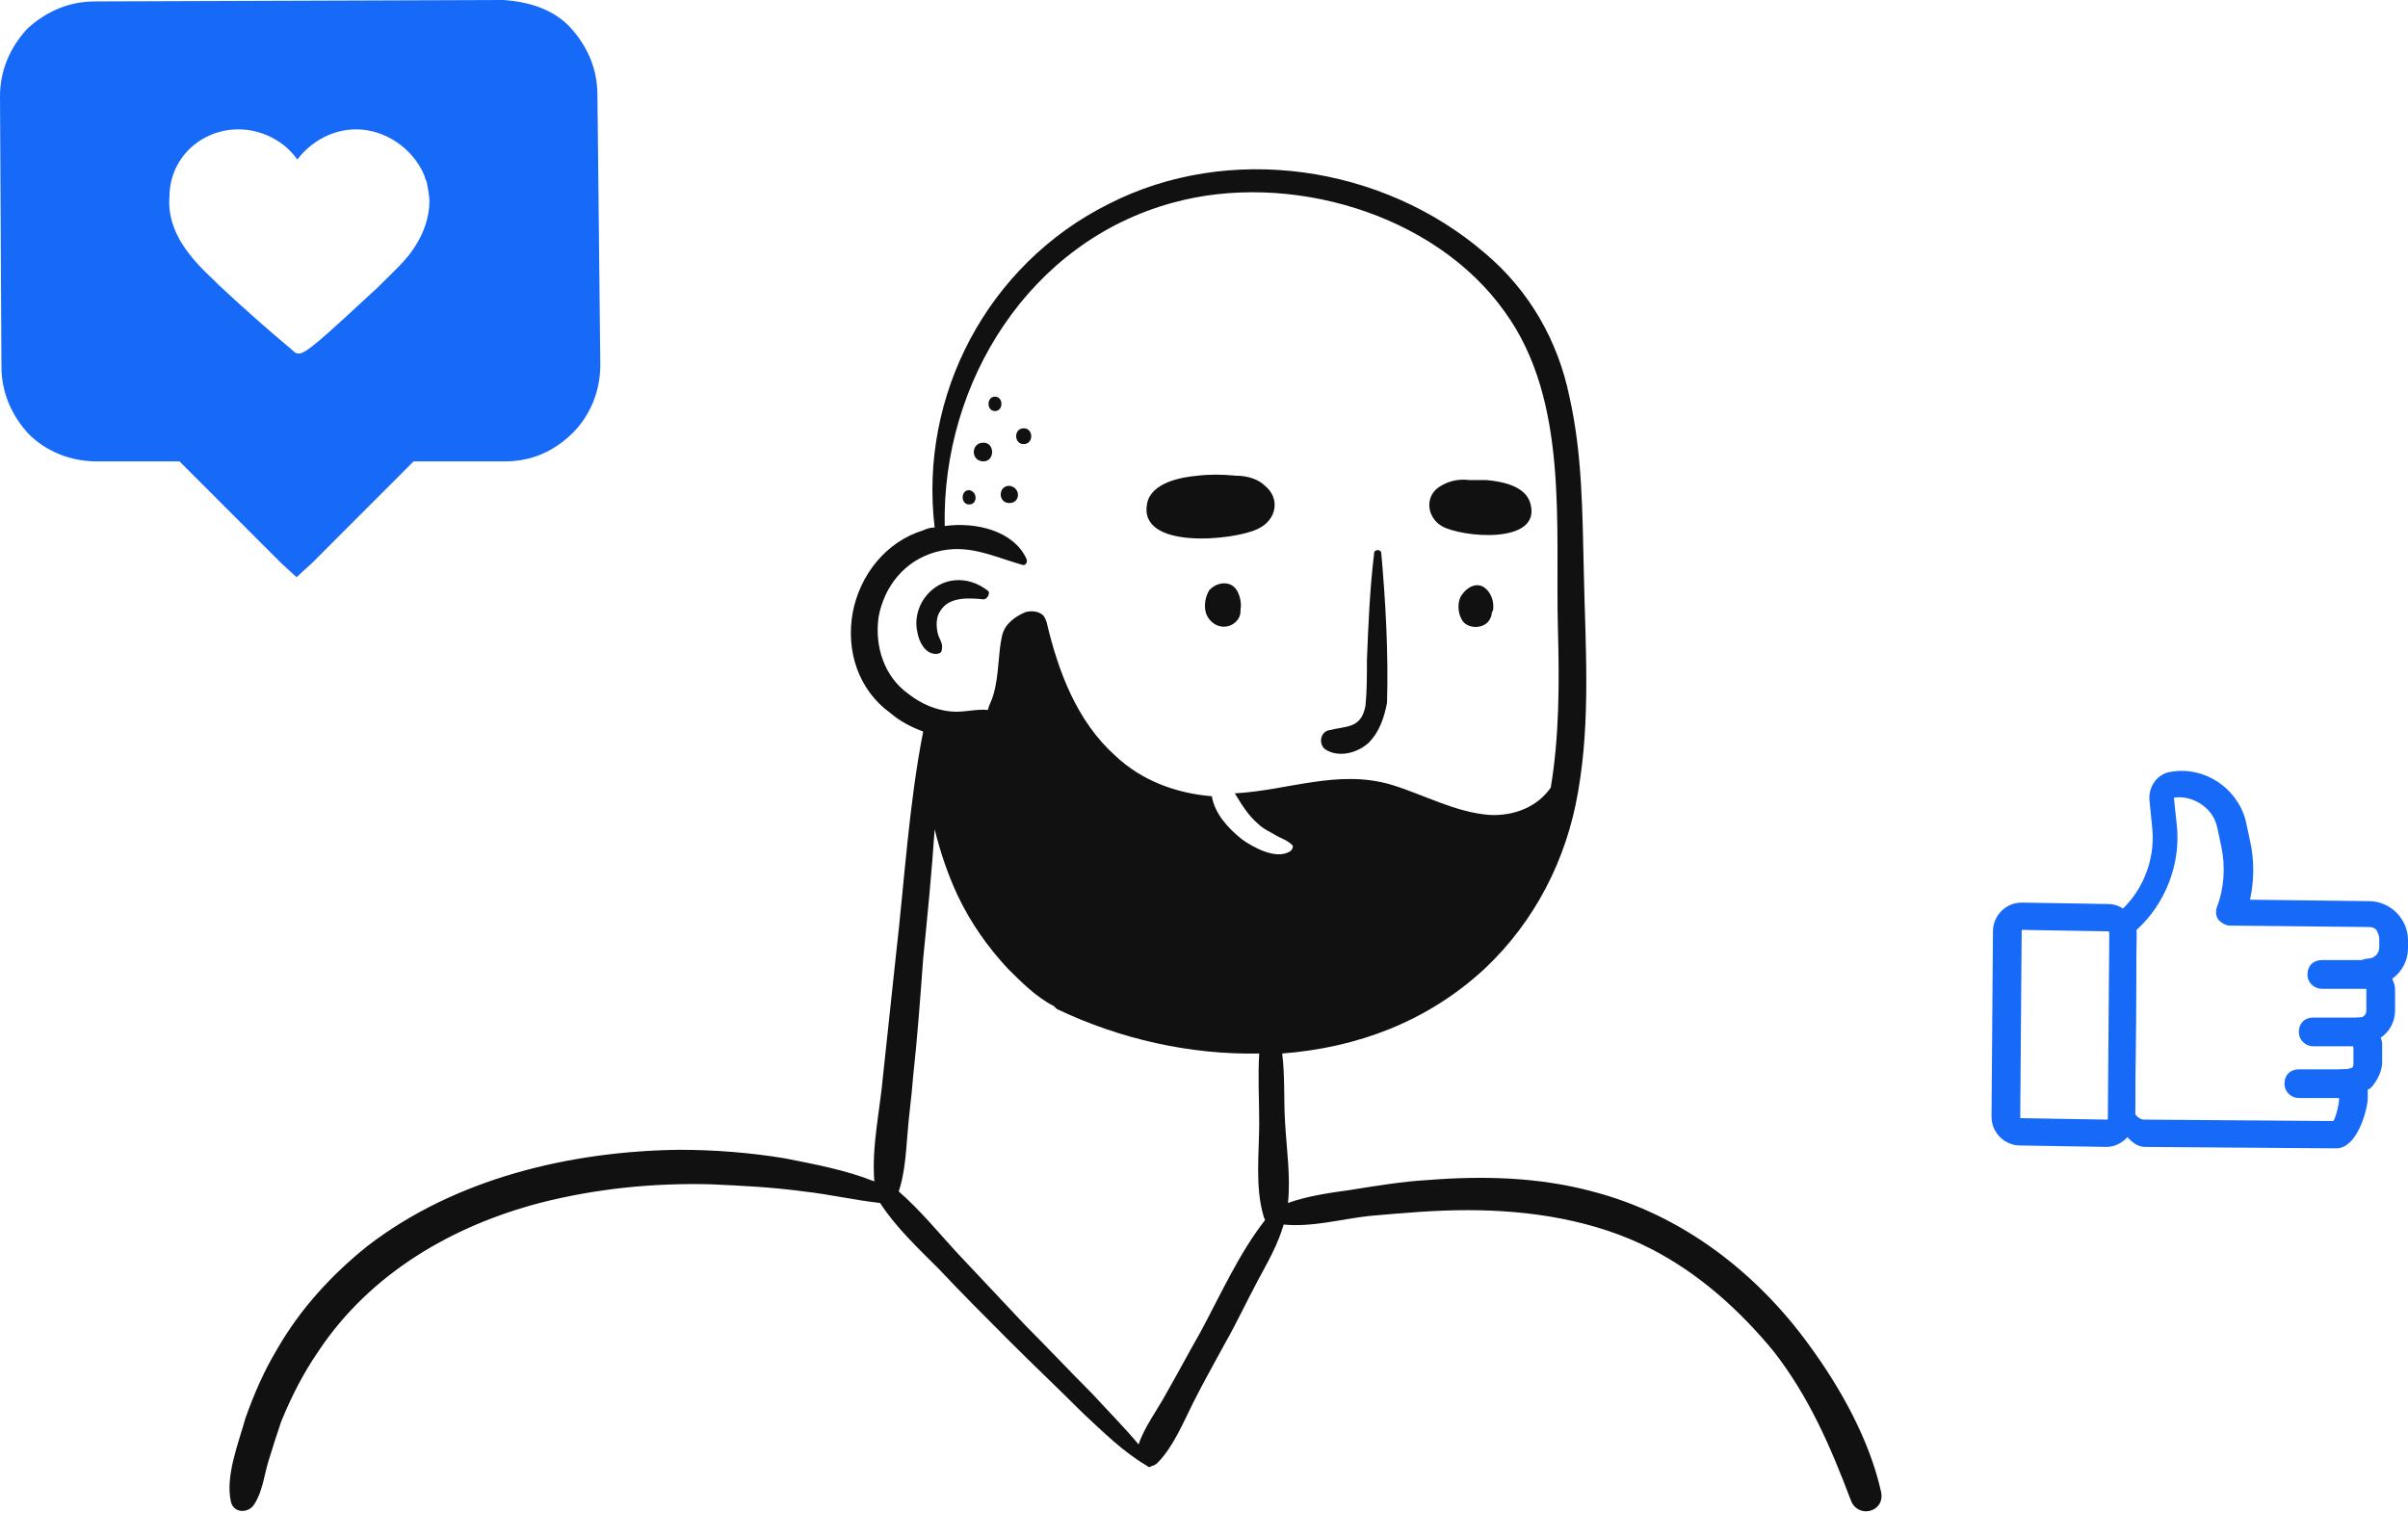<?xml version="1.0" encoding="UTF-8"?>
<svg xmlns="http://www.w3.org/2000/svg" width="175" height="110" viewBox="0 0 175 110" fill="none">
  <g clip-path="url(#clip0_550_1537)">
    <path d="M169.781 82.944L155.9 82.84C154.961 82.84 154.126 80.959 153.813 80.019V79.915L153.917 67.797C153.917 67.692 153.917 67.588 153.813 67.483C153.708 67.274 153.813 67.066 153.917 66.961C156.004 65.394 157.048 62.782 156.839 60.275L156.631 58.186C156.526 57.455 157.048 56.724 157.779 56.619C159.97 56.201 162.058 57.664 162.58 59.753L162.893 61.216C163.31 62.782 163.206 64.35 162.788 65.812L172.182 65.916C172.808 65.916 173.33 66.125 173.852 66.648C174.269 67.066 174.478 67.692 174.478 68.319V68.946C174.478 69.886 173.956 70.617 173.121 71.035C173.33 71.244 173.434 71.662 173.434 71.975V73.542C173.434 74.378 172.912 75.005 172.286 75.318C172.39 75.527 172.495 75.84 172.495 76.154V77.303C172.495 77.825 172.286 78.348 171.869 78.661C171.764 78.765 171.556 78.974 171.347 78.974C171.347 79.079 171.451 79.288 171.451 79.392V79.915C171.451 80.959 170.721 82.944 169.781 82.944ZM154.647 81.064C154.856 81.586 155.274 81.899 155.796 81.899L169.677 82.004C170.094 82.004 170.512 80.437 170.512 79.915V79.392C170.512 79.288 170.407 79.183 170.303 79.183C170.094 79.183 169.886 78.974 169.886 78.661C169.886 78.452 170.094 78.243 170.303 78.243H170.512C170.721 78.243 171.034 78.139 171.242 77.93C171.451 77.721 171.556 77.512 171.556 77.198V76.049C171.556 75.736 171.242 75.318 171.138 75.214C171.034 75.109 170.929 74.9 171.034 74.691C171.138 74.482 171.242 74.378 171.451 74.378C172.077 74.378 172.495 73.96 172.495 73.333V71.766C172.495 71.453 172.077 71.14 171.869 70.931C171.66 70.826 171.66 70.617 171.66 70.408C171.764 70.199 171.869 70.095 172.077 70.095C172.808 70.095 173.434 69.468 173.434 68.737V68.11C173.434 67.797 173.33 67.379 173.017 67.17C172.808 66.961 172.39 66.752 172.077 66.752L162.162 66.857C162.058 66.857 161.849 66.752 161.745 66.648C161.64 66.543 161.64 66.334 161.745 66.23C162.371 64.767 162.475 63.096 162.058 61.529L161.745 60.066C161.327 58.395 159.657 57.35 157.987 57.559C157.779 57.559 157.57 57.873 157.57 58.082L157.779 60.171C158.092 62.991 156.944 65.707 154.752 67.483C154.752 67.588 154.752 67.692 154.752 67.797L154.647 81.064Z" fill="#166AF7"></path>
    <path d="M169.781 83.466L155.9 83.362C154.439 83.362 153.5 80.75 153.291 80.228C153.291 80.124 153.291 80.019 153.291 79.915L153.395 67.797C153.186 67.379 153.291 66.857 153.708 66.543C155.587 65.081 156.631 62.678 156.422 60.275L156.213 58.186C156.109 57.142 156.839 56.201 157.779 56.097C160.179 55.679 162.58 57.246 163.206 59.649L163.519 61.111C163.832 62.469 163.832 63.932 163.519 65.394L172.182 65.499C172.912 65.499 173.643 65.812 174.165 66.334C174.687 66.857 175 67.588 175 68.319V68.946C175 69.782 174.582 70.617 173.852 71.14C173.956 71.349 174.06 71.662 174.06 71.871V73.438C174.06 74.273 173.643 75.005 173.017 75.423C173.121 75.632 173.121 75.841 173.121 76.049V77.198C173.121 77.825 172.808 78.452 172.391 78.974C172.286 79.079 172.182 79.183 172.077 79.183C172.077 79.288 172.077 79.288 172.077 79.392V79.915C171.973 80.959 171.243 83.466 169.781 83.466ZM169.781 82.526V82.944V82.526ZM155.169 80.959C155.274 81.168 155.587 81.377 155.796 81.377L169.573 81.481C169.781 81.168 169.99 80.228 169.99 79.915V79.601C169.573 79.497 169.364 79.079 169.364 78.661C169.364 78.139 169.781 77.721 170.303 77.721H170.512C170.616 77.721 170.825 77.616 170.929 77.616C171.034 77.512 171.034 77.407 171.034 77.303V76.154C171.034 76.049 170.929 75.841 170.825 75.736C170.512 75.423 170.408 75.005 170.512 74.587C170.616 74.169 171.034 73.96 171.451 73.96C171.764 73.96 171.973 73.751 171.973 73.438V71.871C171.973 71.871 171.764 71.662 171.556 71.558C171.138 71.349 171.034 70.826 171.138 70.408C171.243 69.99 171.66 69.677 172.077 69.677C172.495 69.677 172.912 69.364 172.912 68.841V68.215C172.912 68.006 172.808 67.797 172.704 67.588C172.495 67.379 172.286 67.379 172.077 67.379L162.058 67.275C161.745 67.275 161.432 67.066 161.223 66.857C161.014 66.543 161.014 66.23 161.119 65.916C161.64 64.558 161.745 62.992 161.432 61.529L161.119 60.066C160.805 58.708 159.344 57.768 157.987 57.977L158.196 59.962C158.509 62.782 157.361 65.707 155.274 67.588V67.692L155.169 80.959ZM172.286 70.826C172.286 70.826 172.391 70.826 172.391 70.931L172.286 70.826H172.391C172.286 70.722 172.286 70.826 172.286 70.826Z" fill="#166AF7"></path>
    <path d="M153.082 82.84L146.82 82.735C145.985 82.735 145.254 82.004 145.254 81.168L145.359 67.692C145.359 66.857 146.089 66.125 146.924 66.125L153.082 66.23C153.708 66.23 154.23 66.543 154.439 67.17C154.543 67.379 154.543 67.588 154.543 67.797L154.439 81.168C154.648 82.108 154.022 82.84 153.082 82.84ZM147.029 67.066C146.716 67.066 146.402 67.379 146.402 67.692L146.298 81.168C146.298 81.481 146.611 81.795 146.924 81.795L153.082 81.899C153.395 81.899 153.708 81.586 153.708 81.272L153.813 67.797C153.813 67.692 153.813 67.588 153.708 67.483C153.604 67.274 153.395 67.17 153.187 67.17L147.029 67.066Z" fill="#166AF7"></path>
    <path d="M153.082 83.362L146.82 83.257C145.672 83.257 144.732 82.317 144.732 81.168L144.837 67.692C144.837 66.543 145.776 65.603 146.924 65.603L153.186 65.707C154.021 65.707 154.752 66.23 155.065 66.961C155.169 67.274 155.274 67.588 155.274 67.901L155.169 81.272C155.169 82.317 154.23 83.362 153.082 83.362ZM153.082 82.422V82.84V82.422ZM147.029 67.066V67.588C146.924 67.588 146.924 67.588 146.924 67.692L146.82 81.168C146.82 81.272 146.82 81.272 146.924 81.272L153.082 81.377C153.186 81.377 153.186 81.377 153.186 81.272L153.291 67.797C153.291 67.692 153.186 67.692 153.186 67.692L147.029 67.588V67.066Z" fill="#166AF7"></path>
    <path d="M170.512 78.243H167.068V79.287H170.512V78.243Z" fill="#166AF7"></path>
    <path d="M170.512 79.287H167.068C166.755 79.287 166.546 79.078 166.546 78.765C166.546 78.452 166.755 78.243 167.068 78.243H170.512C170.825 78.243 171.034 78.452 171.034 78.765C171.034 79.078 170.825 79.287 170.512 79.287Z" fill="#166AF7"></path>
    <path d="M170.512 79.81H167.068C166.546 79.81 166.024 79.392 166.024 78.765C166.024 78.139 166.441 77.721 167.068 77.721H170.512C171.034 77.721 171.556 78.139 171.556 78.765C171.556 79.392 171.138 79.81 170.512 79.81ZM170.512 78.765V79.288V78.765Z" fill="#166AF7"></path>
    <path d="M171.66 74.482H168.216V75.526H171.66V74.482Z" fill="#166AF7"></path>
    <path d="M171.556 75.526H168.111C167.798 75.526 167.59 75.317 167.59 75.004C167.59 74.691 167.798 74.482 168.111 74.482H171.556C171.869 74.482 172.078 74.691 172.078 75.004C172.078 75.317 171.869 75.526 171.556 75.526Z" fill="#166AF7"></path>
    <path d="M171.556 76.049H168.111C167.589 76.049 167.068 75.632 167.068 75.005C167.068 74.378 167.485 73.96 168.111 73.96H171.556C172.077 73.96 172.599 74.378 172.599 75.005C172.599 75.632 172.182 76.049 171.556 76.049ZM171.556 75.005V75.527V75.005Z" fill="#166AF7"></path>
    <path d="M172.182 70.304H168.738V71.348H172.182V70.304Z" fill="#166AF7"></path>
    <path d="M172.182 71.348H168.738C168.425 71.348 168.216 71.139 168.216 70.826C168.216 70.513 168.425 70.304 168.738 70.304H172.182C172.495 70.304 172.704 70.513 172.704 70.826C172.704 71.034 172.495 71.348 172.182 71.348Z" fill="#166AF7"></path>
    <path d="M172.182 71.871H168.738C168.216 71.871 167.694 71.453 167.694 70.826C167.694 70.199 168.111 69.782 168.738 69.782H172.182C172.704 69.782 173.225 70.199 173.225 70.826C173.225 71.453 172.808 71.871 172.182 71.871ZM172.182 70.826V71.349V70.826Z" fill="#166AF7"></path>
    <path d="M99.445 54.008C98.611 54.739 97.358 55.052 96.419 54.53C95.793 54.217 95.897 53.172 96.627 53.067C97.88 52.754 98.924 52.963 99.237 51.292C99.341 50.247 99.341 49.098 99.341 47.949C99.445 45.337 99.55 42.83 99.863 40.218C99.863 39.905 100.385 39.905 100.385 40.218C100.698 43.77 100.907 47.426 100.802 51.083C100.594 52.127 100.28 53.172 99.445 54.008Z" fill="#111111"></path>
    <path d="M89.635 42.621C90.052 42.934 90.261 43.77 90.156 44.292V44.397C90.156 44.815 89.948 45.128 89.635 45.337C89.008 45.755 88.173 45.546 87.756 44.815C87.443 44.292 87.547 43.457 87.86 42.934C88.278 42.412 89.113 42.203 89.635 42.621Z" fill="#111111"></path>
    <path d="M107.899 42.725C108.317 43.039 108.526 43.561 108.526 44.084C108.526 44.188 108.526 44.397 108.421 44.501C108.421 44.71 108.317 45.024 108.108 45.233C107.586 45.755 106.543 45.651 106.229 45.024C105.916 44.501 105.916 43.666 106.229 43.248C106.647 42.621 107.378 42.308 107.899 42.725Z" fill="#111111"></path>
    <path d="M91.409 38.443C89.739 39.278 82.642 40.01 83.372 36.562C83.686 35.1 85.773 34.682 87.025 34.577C87.86 34.473 88.8 34.473 89.843 34.577C90.574 34.577 91.409 34.786 91.931 35.309C93.079 36.249 92.766 37.816 91.409 38.443Z" fill="#111111"></path>
    <path d="M104.768 38.234C103.725 37.607 103.516 36.144 104.559 35.413C105.186 34.995 105.916 34.786 106.751 34.891C107.169 34.891 107.691 34.891 108.004 34.891C109.152 34.995 110.926 35.309 111.239 36.667C111.97 39.592 106.229 39.069 104.768 38.234Z" fill="#111111"></path>
    <path d="M16.784 109.164C16.993 110 18.036 110 18.454 109.373C19.08 108.433 19.184 107.284 19.498 106.239C19.811 105.195 20.124 104.255 20.437 103.314C21.168 101.538 22.003 99.867 23.151 98.196C26.908 92.555 32.857 89.107 39.224 87.436C43.294 86.391 47.469 85.973 51.644 86.078C53.94 86.182 56.132 86.287 58.428 86.6C60.306 86.809 62.081 87.227 63.959 87.436C65.108 89.212 66.777 90.779 68.239 92.241C69.909 94.017 71.579 95.689 73.353 97.464C75.127 99.24 76.901 100.912 78.676 102.688C80.137 104.046 81.598 105.508 83.372 106.553C83.477 106.657 83.581 106.657 83.686 106.553C83.79 106.553 83.999 106.448 84.103 106.344C85.251 105.195 85.982 103.419 86.712 101.956C87.443 100.494 88.278 99.031 89.008 97.673C89.843 96.211 90.574 94.644 91.409 93.077C92.139 91.719 92.87 90.465 93.288 89.003C95.375 89.212 97.567 88.585 99.55 88.376C101.95 88.167 104.246 87.958 106.647 87.958C111.239 87.958 115.936 88.689 120.006 90.779C123.451 92.555 126.373 95.166 128.878 98.196C131.487 101.538 133.053 105.195 134.514 109.06C135.036 110.418 137.019 109.896 136.706 108.433C135.871 104.672 133.783 100.912 131.487 97.778C127.625 92.45 122.198 88.272 115.727 86.6C111.866 85.556 107.795 85.451 103.829 85.764C101.95 85.869 100.072 86.182 98.089 86.496C96.627 86.705 95.062 86.914 93.601 87.436C93.809 85.556 93.496 83.466 93.392 81.586C93.288 80.019 93.392 78.243 93.183 76.572C98.61 76.154 103.725 74.273 107.899 70.408C111.552 66.961 113.849 62.469 114.684 57.559C115.623 52.232 115.205 46.8 115.101 41.472C114.997 37.189 114.997 33.01 114.057 28.832C113.222 24.758 111.135 21.102 107.899 18.386C100.489 12.013 89.322 10.342 80.554 14.834C71.787 19.221 66.777 28.727 67.925 38.338C67.612 38.338 67.299 38.443 67.091 38.547C64.377 39.383 62.498 41.785 61.976 44.501C61.455 47.322 62.394 50.142 64.69 51.814C65.421 52.441 66.256 52.858 67.091 53.172C66.047 58.499 65.734 64.036 65.108 69.468C64.794 72.393 64.481 75.318 64.168 78.243C63.959 80.646 63.333 83.362 63.542 85.869C61.455 85.033 59.158 84.615 57.071 84.198C54.566 83.78 51.957 83.571 49.348 83.571C41.415 83.675 33.066 85.66 26.699 90.57C24.09 92.659 21.794 95.166 20.124 98.091C19.184 99.658 18.454 101.33 17.828 103.105C17.306 104.986 16.366 107.284 16.784 109.164ZM100.28 69.99C100.385 69.99 100.385 69.99 100.28 69.99C100.385 69.99 100.28 69.99 100.28 69.99ZM90.261 61.007C89.217 60.171 88.278 59.126 88.069 57.873C85.46 57.664 82.955 56.724 81.076 54.948C78.258 52.441 76.901 48.784 76.066 45.233C75.962 44.919 75.858 44.71 75.649 44.606C75.336 44.397 74.814 44.397 74.501 44.501C73.77 44.815 73.04 45.337 72.831 46.173C72.518 47.531 72.622 48.993 72.205 50.456C72.1 50.874 71.892 51.187 71.787 51.605C70.952 51.501 70.013 51.814 69.074 51.709C68.03 51.605 66.986 51.187 66.047 50.456C64.272 49.202 63.542 47.009 63.855 44.815C64.272 42.621 65.734 40.741 68.03 40.114C70.326 39.487 72.1 40.427 74.292 41.054C74.501 41.159 74.71 40.845 74.605 40.636C73.666 38.547 70.848 37.92 68.656 38.234C68.447 27.787 74.814 17.55 85.251 14.729C93.601 12.431 104.246 15.461 109.361 22.669C114.057 29.145 113.014 38.234 113.222 45.755C113.327 49.62 113.327 53.485 112.7 57.246C111.761 58.604 110.091 59.335 108.213 59.231C105.708 59.022 103.516 57.768 101.115 57.037C97.254 55.888 93.601 57.455 89.739 57.664C90.261 58.499 90.678 59.231 91.409 59.858C91.826 60.275 92.348 60.484 92.87 60.798C93.288 61.007 93.601 61.111 93.914 61.425C94.018 61.529 93.914 61.738 93.809 61.842C92.766 62.574 90.991 61.529 90.261 61.007ZM76.171 51.709V51.605V51.709ZM65.316 86.6C65.734 85.347 65.838 83.884 65.942 82.526C66.047 81.064 66.256 79.706 66.36 78.243C66.673 75.423 66.882 72.498 67.091 69.677C67.404 66.543 67.717 63.409 67.925 60.275C68.343 61.947 68.865 63.514 69.595 65.081C70.535 67.066 71.787 68.841 73.248 70.408C74.188 71.349 75.336 72.498 76.588 73.124C76.693 73.229 76.693 73.229 76.797 73.333C81.389 75.527 86.504 76.676 91.513 76.572C91.409 78.243 91.513 80.019 91.513 81.586C91.513 83.78 91.2 86.287 91.826 88.376C91.826 88.481 91.931 88.585 91.931 88.689C90.052 91.092 88.695 94.122 87.234 96.838C86.399 98.3 85.564 99.867 84.729 101.33C84.103 102.479 83.164 103.732 82.746 104.986C81.702 103.732 80.554 102.583 79.406 101.33C77.736 99.658 76.171 97.987 74.501 96.315C72.831 94.539 71.161 92.763 69.491 90.988C68.239 89.63 66.882 87.958 65.316 86.6Z" fill="#111111"></path>
    <path d="M73.353 36.562C72.518 36.562 72.518 35.309 73.353 35.309C74.188 35.413 74.188 36.562 73.353 36.562Z" fill="#111111"></path>
    <path d="M71.474 33.533C70.535 33.533 70.535 32.175 71.474 32.175C72.309 32.175 72.309 33.533 71.474 33.533Z" fill="#111111"></path>
    <path d="M74.397 32.279C73.666 32.279 73.666 31.13 74.397 31.13C75.127 31.13 75.127 32.279 74.397 32.279Z" fill="#111111"></path>
    <path d="M72.309 29.876C71.683 29.876 71.683 28.832 72.309 28.832C72.935 28.832 72.935 29.876 72.309 29.876Z" fill="#111111"></path>
    <path d="M70.43 36.666C69.804 36.666 69.804 35.622 70.43 35.622C71.057 35.726 71.057 36.666 70.43 36.666Z" fill="#111111"></path>
    <path d="M71.474 43.561C70.43 43.457 68.969 43.352 68.343 44.397C68.03 44.815 68.03 45.442 68.134 45.964C68.239 46.486 68.552 46.695 68.447 47.218C68.447 47.426 68.239 47.531 68.03 47.531C67.195 47.531 66.777 46.591 66.673 45.964C66.464 45.128 66.673 44.188 67.195 43.457C68.343 41.89 70.326 41.785 71.787 42.934C71.996 43.039 71.787 43.561 71.474 43.561Z" fill="#111111"></path>
    <path d="M43.418 6.895C43.418 5.014 42.688 3.343 41.435 1.985C40.183 0.627 38.304 0.104 36.53 0L6.888 0.104C5.01 0.104 3.34 0.836 1.983 2.089C0.731 3.447 0 5.119 0 6.999L0.104 26.638C0.104 28.518 0.835 30.19 2.087 31.548C3.34 32.801 5.114 33.533 6.993 33.533H13.046L20.457 40.95L21.552 41.95L22.648 40.95L30.059 33.533H36.738C38.617 33.533 40.287 32.801 41.644 31.444C42.896 30.19 43.627 28.414 43.627 26.534L43.418 6.895ZM30.998 16.087C30.789 16.819 30.476 17.445 30.059 18.072C29.433 19.012 28.493 19.848 27.658 20.684L27.449 20.893C23.275 24.758 22.231 25.698 21.709 25.698C21.5 25.698 21.396 25.593 21.292 25.489C19.413 23.922 17.534 22.251 15.864 20.684L15.551 20.37C13.986 18.908 12.107 16.923 12.316 14.312C12.316 11.491 14.612 9.402 17.326 9.402C18.995 9.402 20.665 10.237 21.605 11.595C22.648 10.237 24.214 9.402 25.884 9.402C27.971 9.402 29.954 10.76 30.789 12.64C30.894 12.849 30.894 13.058 30.998 13.162C31.102 13.685 31.207 14.207 31.207 14.625C31.207 15.252 31.102 15.669 30.998 16.087Z" fill="#166AF7"></path>
  </g>
  <defs>
    <clipPath id="clip0_550_1537">
      <rect width="175" height="110" fill="white"></rect>
    </clipPath>
  </defs>
</svg>
